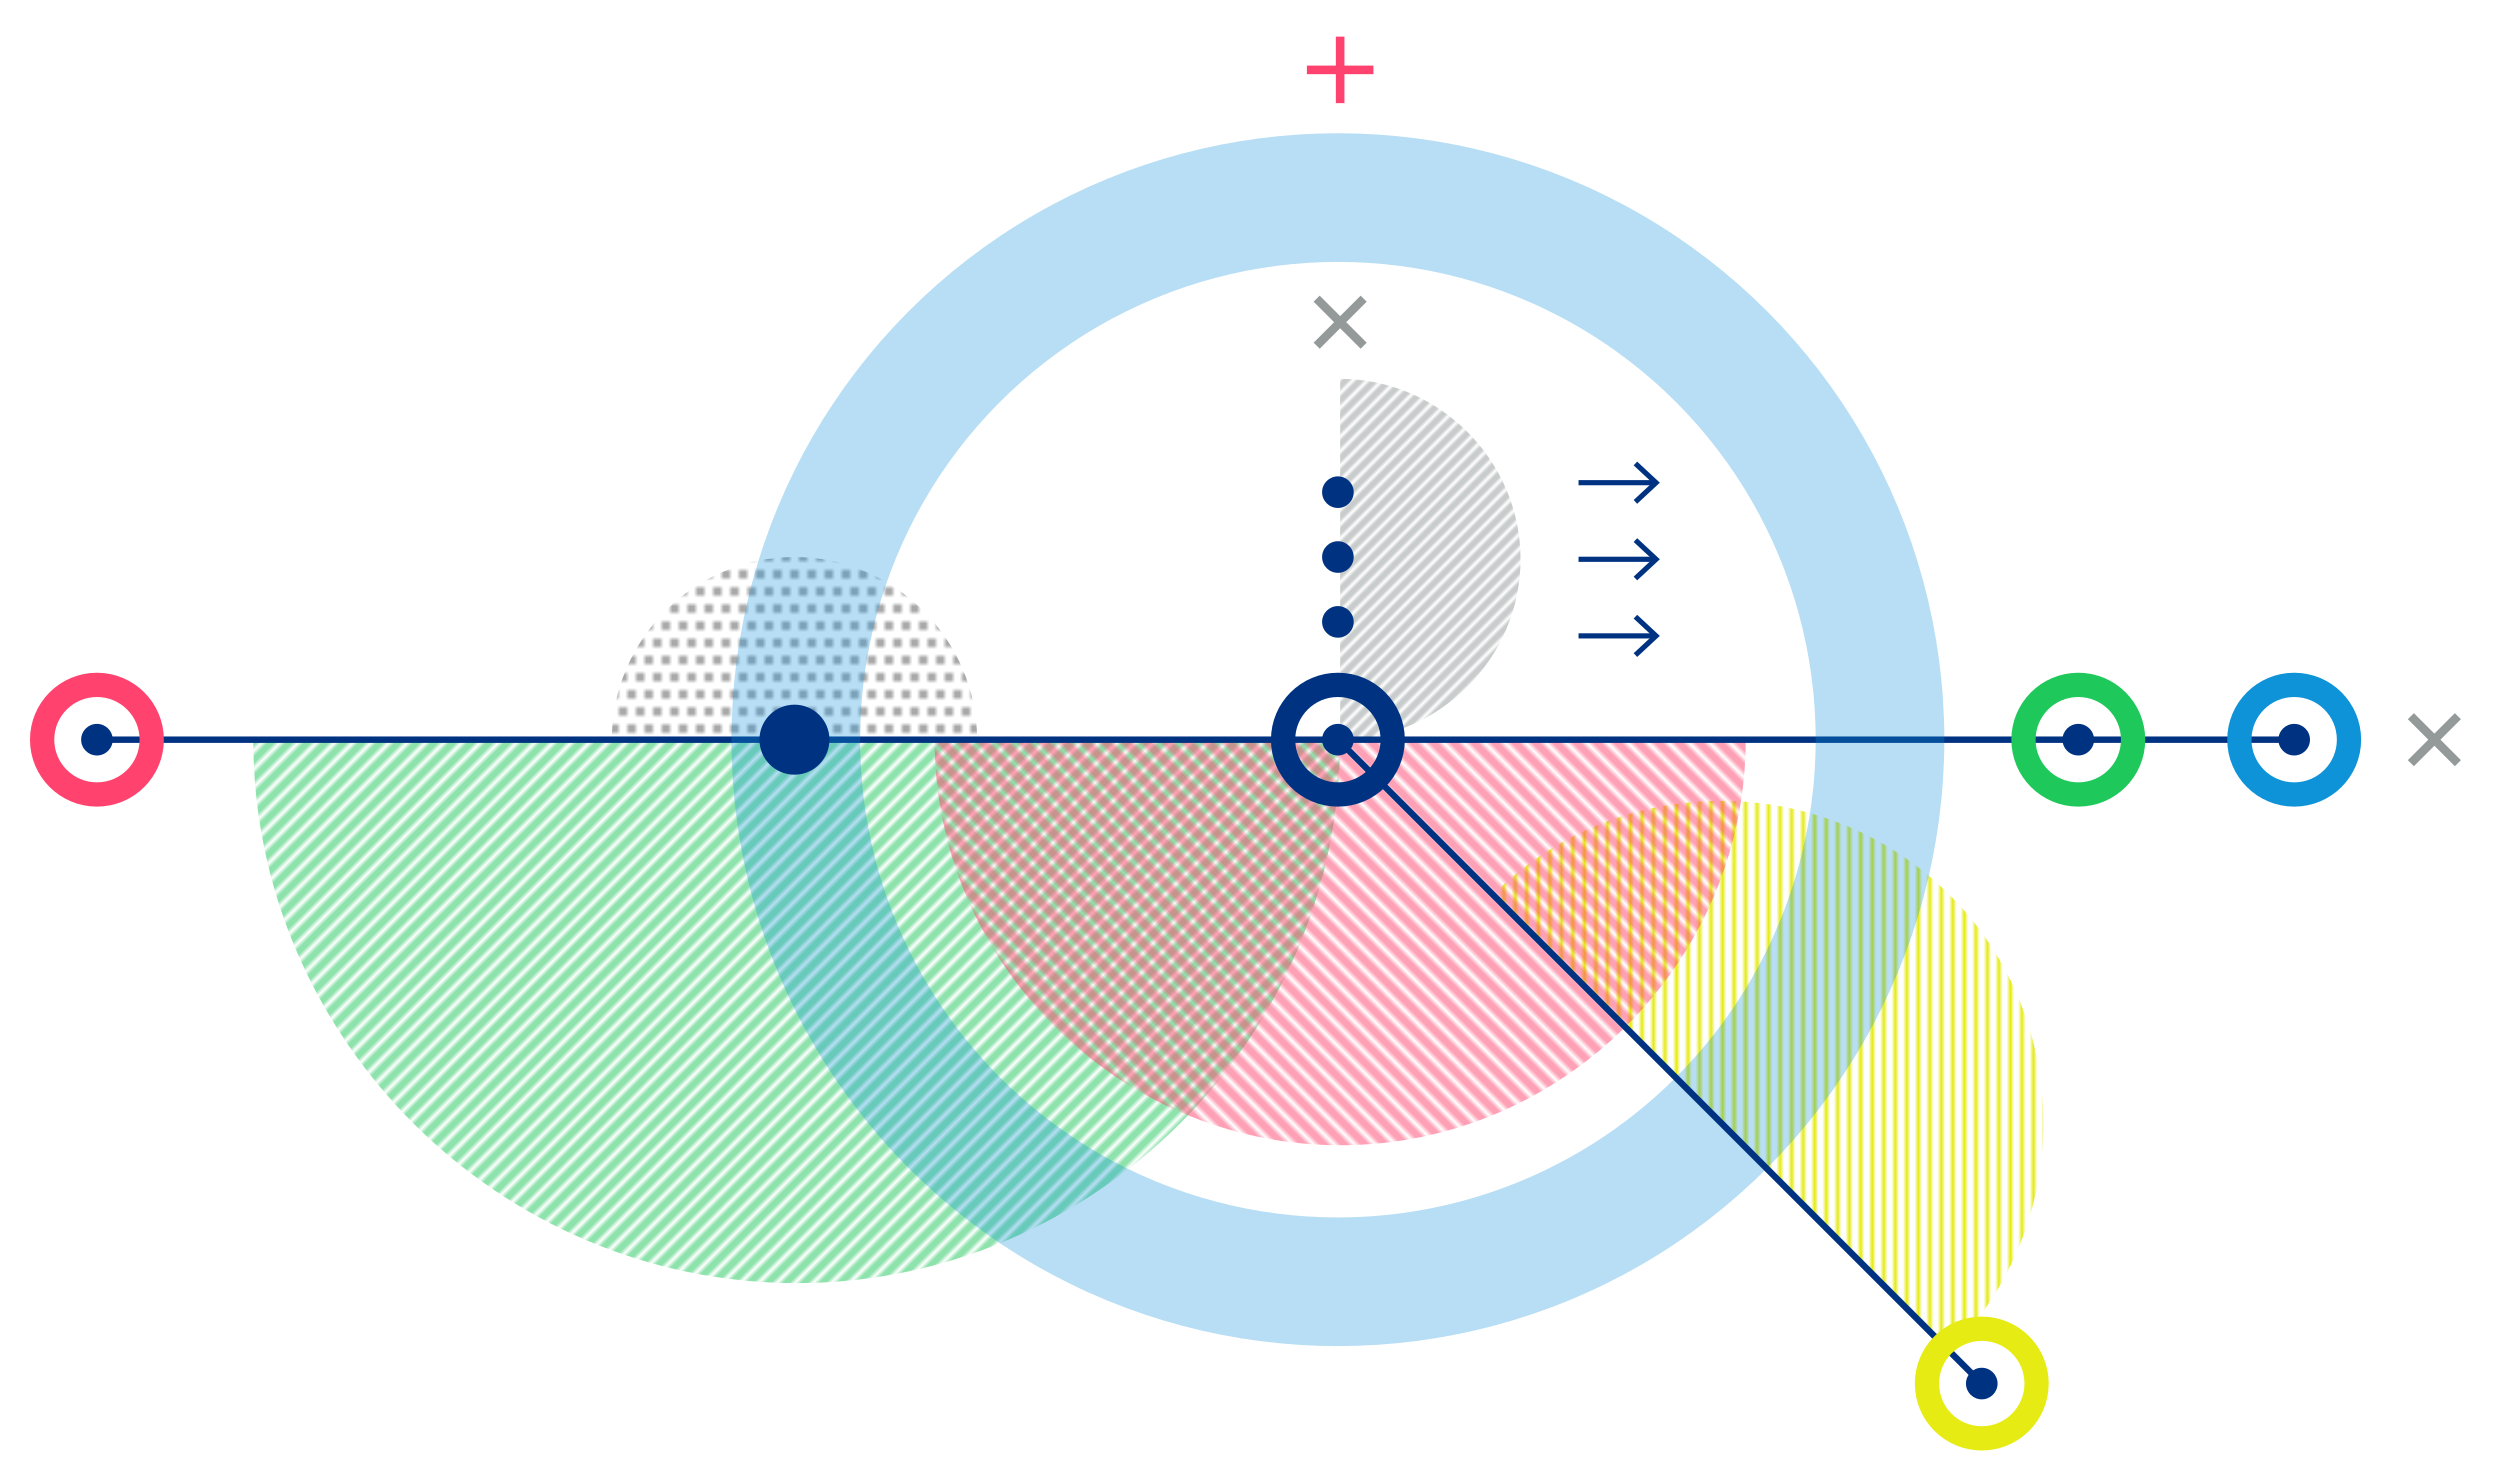 <?xml version="1.0" encoding="UTF-8"?><svg id="Illustrations" xmlns="http://www.w3.org/2000/svg" width="582.98" height="343.959" xmlns:xlink="http://www.w3.org/1999/xlink" viewBox="0 0 582.98 343.959"><defs><style>.cls-1,.cls-2,.cls-3,.cls-4,.cls-5,.cls-6,.cls-7,.cls-8,.cls-9,.cls-10,.cls-11,.cls-12,.cls-13,.cls-14,.cls-15{fill:none;}.cls-16{fill:url(#Stripes_DCG_Yellow);}.cls-2{stroke-width:1.5px;}.cls-2,.cls-7,.cls-8,.cls-9,.cls-10,.cls-11,.cls-12,.cls-13,.cls-14,.cls-15{stroke-miterlimit:10;}.cls-2,.cls-12,.cls-15{stroke:#003282;}.cls-3,.cls-4,.cls-5,.cls-6{stroke-linejoin:round;}.cls-3,.cls-8{stroke:#949999;}.cls-4,.cls-11{stroke:#1ec85a;}.cls-5,.cls-14{stroke:#e6eb14;}.cls-6,.cls-9,.cls-13{stroke:#ff436e;}.cls-17{fill:url(#Stripes_DCG_Magenta);}.cls-18{fill:#003282;}.cls-7{opacity:.3;stroke-width:30px;}.cls-7,.cls-10{stroke:#0e92d8;}.cls-19{fill:url(#Stripes_DCG_Medium_Gray);}.cls-20{fill:url(#Stripes_DCG_Green);}.cls-8,.cls-9{stroke-width:2px;}.cls-10,.cls-11,.cls-12,.cls-13,.cls-14{stroke-width:5.66px;}.cls-15{stroke-width:1.202px;}.cls-21{fill:url(#DCG_Halftone_Light);}</style><pattern id="Stripes_DCG_Yellow" x="0" y="0" width="15" height="16" patternTransform="translate(-15884.24 -15483.913) rotate(-180) scale(.895)" patternUnits="userSpaceOnUse" viewBox="0 0 15 16"><g><rect class="cls-1" width="15" height="16"/><line class="cls-5" x1="13.5" y1="-0" x2="13.5" y2="16"/><line class="cls-5" x1="10.5" y1="-0" x2="10.5" y2="16"/><line class="cls-5" x1="7.5" y1="-0" x2="7.5" y2="16"/><line class="cls-5" x1="4.5" y1="-0" x2="4.5" y2="16"/><line class="cls-5" x1="1.5" y1="-0" x2="1.5" y2="16"/></g></pattern><pattern id="Stripes_DCG_Green" x="0" y="0" width="12" height="16" patternTransform="translate(-9228.67 3852.05) rotate(45)" patternUnits="userSpaceOnUse" viewBox="0 0 12 16"><g><rect class="cls-1" width="12" height="16"/><line class="cls-4" x1="12" y1="-0" x2="12" y2="16"/><line class="cls-4" x1="9" y1="-0" x2="9" y2="16"/><line class="cls-4" x1="6" y1="-0" x2="6" y2="16"/><line class="cls-4" x1="3" y1="-0" x2="3" y2="16"/><line class="cls-4" x1="0" y1="-0" x2="0" y2="16"/></g></pattern><pattern id="DCG_Halftone_Light" x="0" y="0" width="8" height="8" patternTransform="translate(-930.726 817.916)" patternUnits="userSpaceOnUse" viewBox="0 0 8 8"><g><rect class="cls-1" width="8" height="8"/><circle cx="6" cy="8" r=".688"/><circle cx="2" cy="8" r=".688"/><circle cx="8" cy="4" r=".688"/><circle cx="4" cy="4" r=".688"/><circle cx="-0" cy="4" r=".688"/><circle cx="6" cy="-0" r=".688"/><circle cx="2" cy="-0" r=".688"/></g></pattern><pattern id="Stripes_DCG_Magenta" x="0" y="0" width="12" height="16" patternTransform="translate(4338.237 -7158.126) rotate(-45) scale(1.124)" patternUnits="userSpaceOnUse" viewBox="0 0 12 16"><g><rect class="cls-1" width="12" height="16"/><line class="cls-6" x1="12" y1="-0" x2="12" y2="16"/><line class="cls-6" x1="9" y1="-0" x2="9" y2="16"/><line class="cls-6" x1="6" y1="-0" x2="6" y2="16"/><line class="cls-6" x1="3" y1="-0" x2="3" y2="16"/><line class="cls-6" x1="-0" y1="-0" x2="-0" y2="16"/></g></pattern><pattern id="Stripes_DCG_Medium_Gray" x="0" y="0" width="12" height="16" patternTransform="translate(-8437.93 -17134.665) rotate(-135) scale(.8)" patternUnits="userSpaceOnUse" viewBox="0 0 12 16"><g><rect class="cls-1" width="12" height="16"/><line class="cls-3" x1="12" y1="0" x2="12" y2="16"/><line class="cls-3" x1="9" y1="0" x2="9" y2="16"/><line class="cls-3" x1="6" y1="0" x2="6" y2="16"/><line class="cls-3" x1="3" y1="0" x2="3" y2="16"/><line class="cls-3" x1="-0" y1="0" x2="-0" y2="16"/></g></pattern></defs><path class="cls-16" d="m401.374,261.875l-53.221-53.221c29.196-29.196,77.245-29.196,106.441,0,29.196,29.196,29.196,77.245,0,106.441l-53.221-53.221Z"/><path class="cls-20" d="m185.786,172.488h126.726c0,69.52-57.206,126.726-126.726,126.726s-126.726-57.206-126.726-126.726h126.726Z"/><path class="cls-21" d="m185.261,172.488h-42.592c0-23.366,19.227-42.592,42.592-42.592,23.366,0,42.592,19.227,42.592,42.592h-42.592Z"/><path class="cls-17" d="m312.513,172.488h94.576c0,51.883-42.693,94.576-94.576,94.576s-94.576-42.693-94.576-94.576h94.576Z"/><path class="cls-19" d="m312.513,130.421v-42.067c23.077,0,42.067,18.99,42.067,42.067,0,23.077-18.99,42.067-42.067,42.067v-42.067Z"/><line class="cls-2" x1="22.604" y1="172.488" x2="534.986" y2="172.488"/><circle class="cls-13" cx="22.604" cy="172.488" r="12.781"/><circle class="cls-10" cx="534.986" cy="172.488" r="12.781"/><circle class="cls-12" cx="311.987" cy="172.488" r="12.781"/><circle class="cls-11" cx="484.64" cy="172.488" r="12.781"/><circle class="cls-18" cx="311.987" cy="145.019" r="3.685"/><circle class="cls-18" cx="484.64" cy="172.488" r="3.685"/><circle class="cls-18" cx="534.986" cy="172.488" r="3.685"/><circle class="cls-18" cx="22.604" cy="172.488" r="3.685"/><circle class="cls-18" cx="311.987" cy="129.895" r="3.685"/><circle class="cls-18" cx="311.987" cy="114.771" r="3.685"/><circle class="cls-7" cx="311.987" cy="172.488" r="126.413"/><g><line class="cls-8" x1="307.029" y1="69.648" x2="317.996" y2="80.615"/><line class="cls-8" x1="317.996" y1="69.648" x2="307.029" y2="80.615"/></g><g><line class="cls-8" x1="562.191" y1="167.004" x2="573.158" y2="177.971"/><line class="cls-8" x1="573.158" y1="167.004" x2="562.191" y2="177.971"/></g><g><line class="cls-9" x1="304.758" y1="16.297" x2="320.267" y2="16.297"/><line class="cls-9" x1="312.513" y1="8.543" x2="312.513" y2="24.052"/></g><line class="cls-2" x1="311.987" y1="172.488" x2="462.134" y2="322.635"/><circle class="cls-14" cx="462.134" cy="322.635" r="12.781"/><circle class="cls-18" cx="462.134" cy="322.635" r="3.685"/><circle class="cls-18" cx="311.987" cy="172.488" r="3.685"/><g><line class="cls-15" x1="368.104" y1="112.559" x2="385.757" y2="112.559"/><polygon class="cls-18" points="381.774 117.474 380.954 116.594 385.296 112.56 380.954 108.524 381.774 107.644 387.06 112.56 381.774 117.474"/></g><g><line class="cls-15" x1="368.104" y1="130.421" x2="385.757" y2="130.421"/><polygon class="cls-18" points="381.774 135.337 380.954 134.456 385.296 130.422 380.954 126.386 381.774 125.506 387.06 130.422 381.774 135.337"/></g><g><line class="cls-15" x1="368.104" y1="148.283" x2="385.757" y2="148.283"/><polygon class="cls-18" points="381.774 153.199 380.954 152.319 385.296 148.284 380.954 144.249 381.774 143.368 387.06 148.284 381.774 153.199"/></g><circle class="cls-18" cx="185.261" cy="172.488" r="8.165"/></svg>